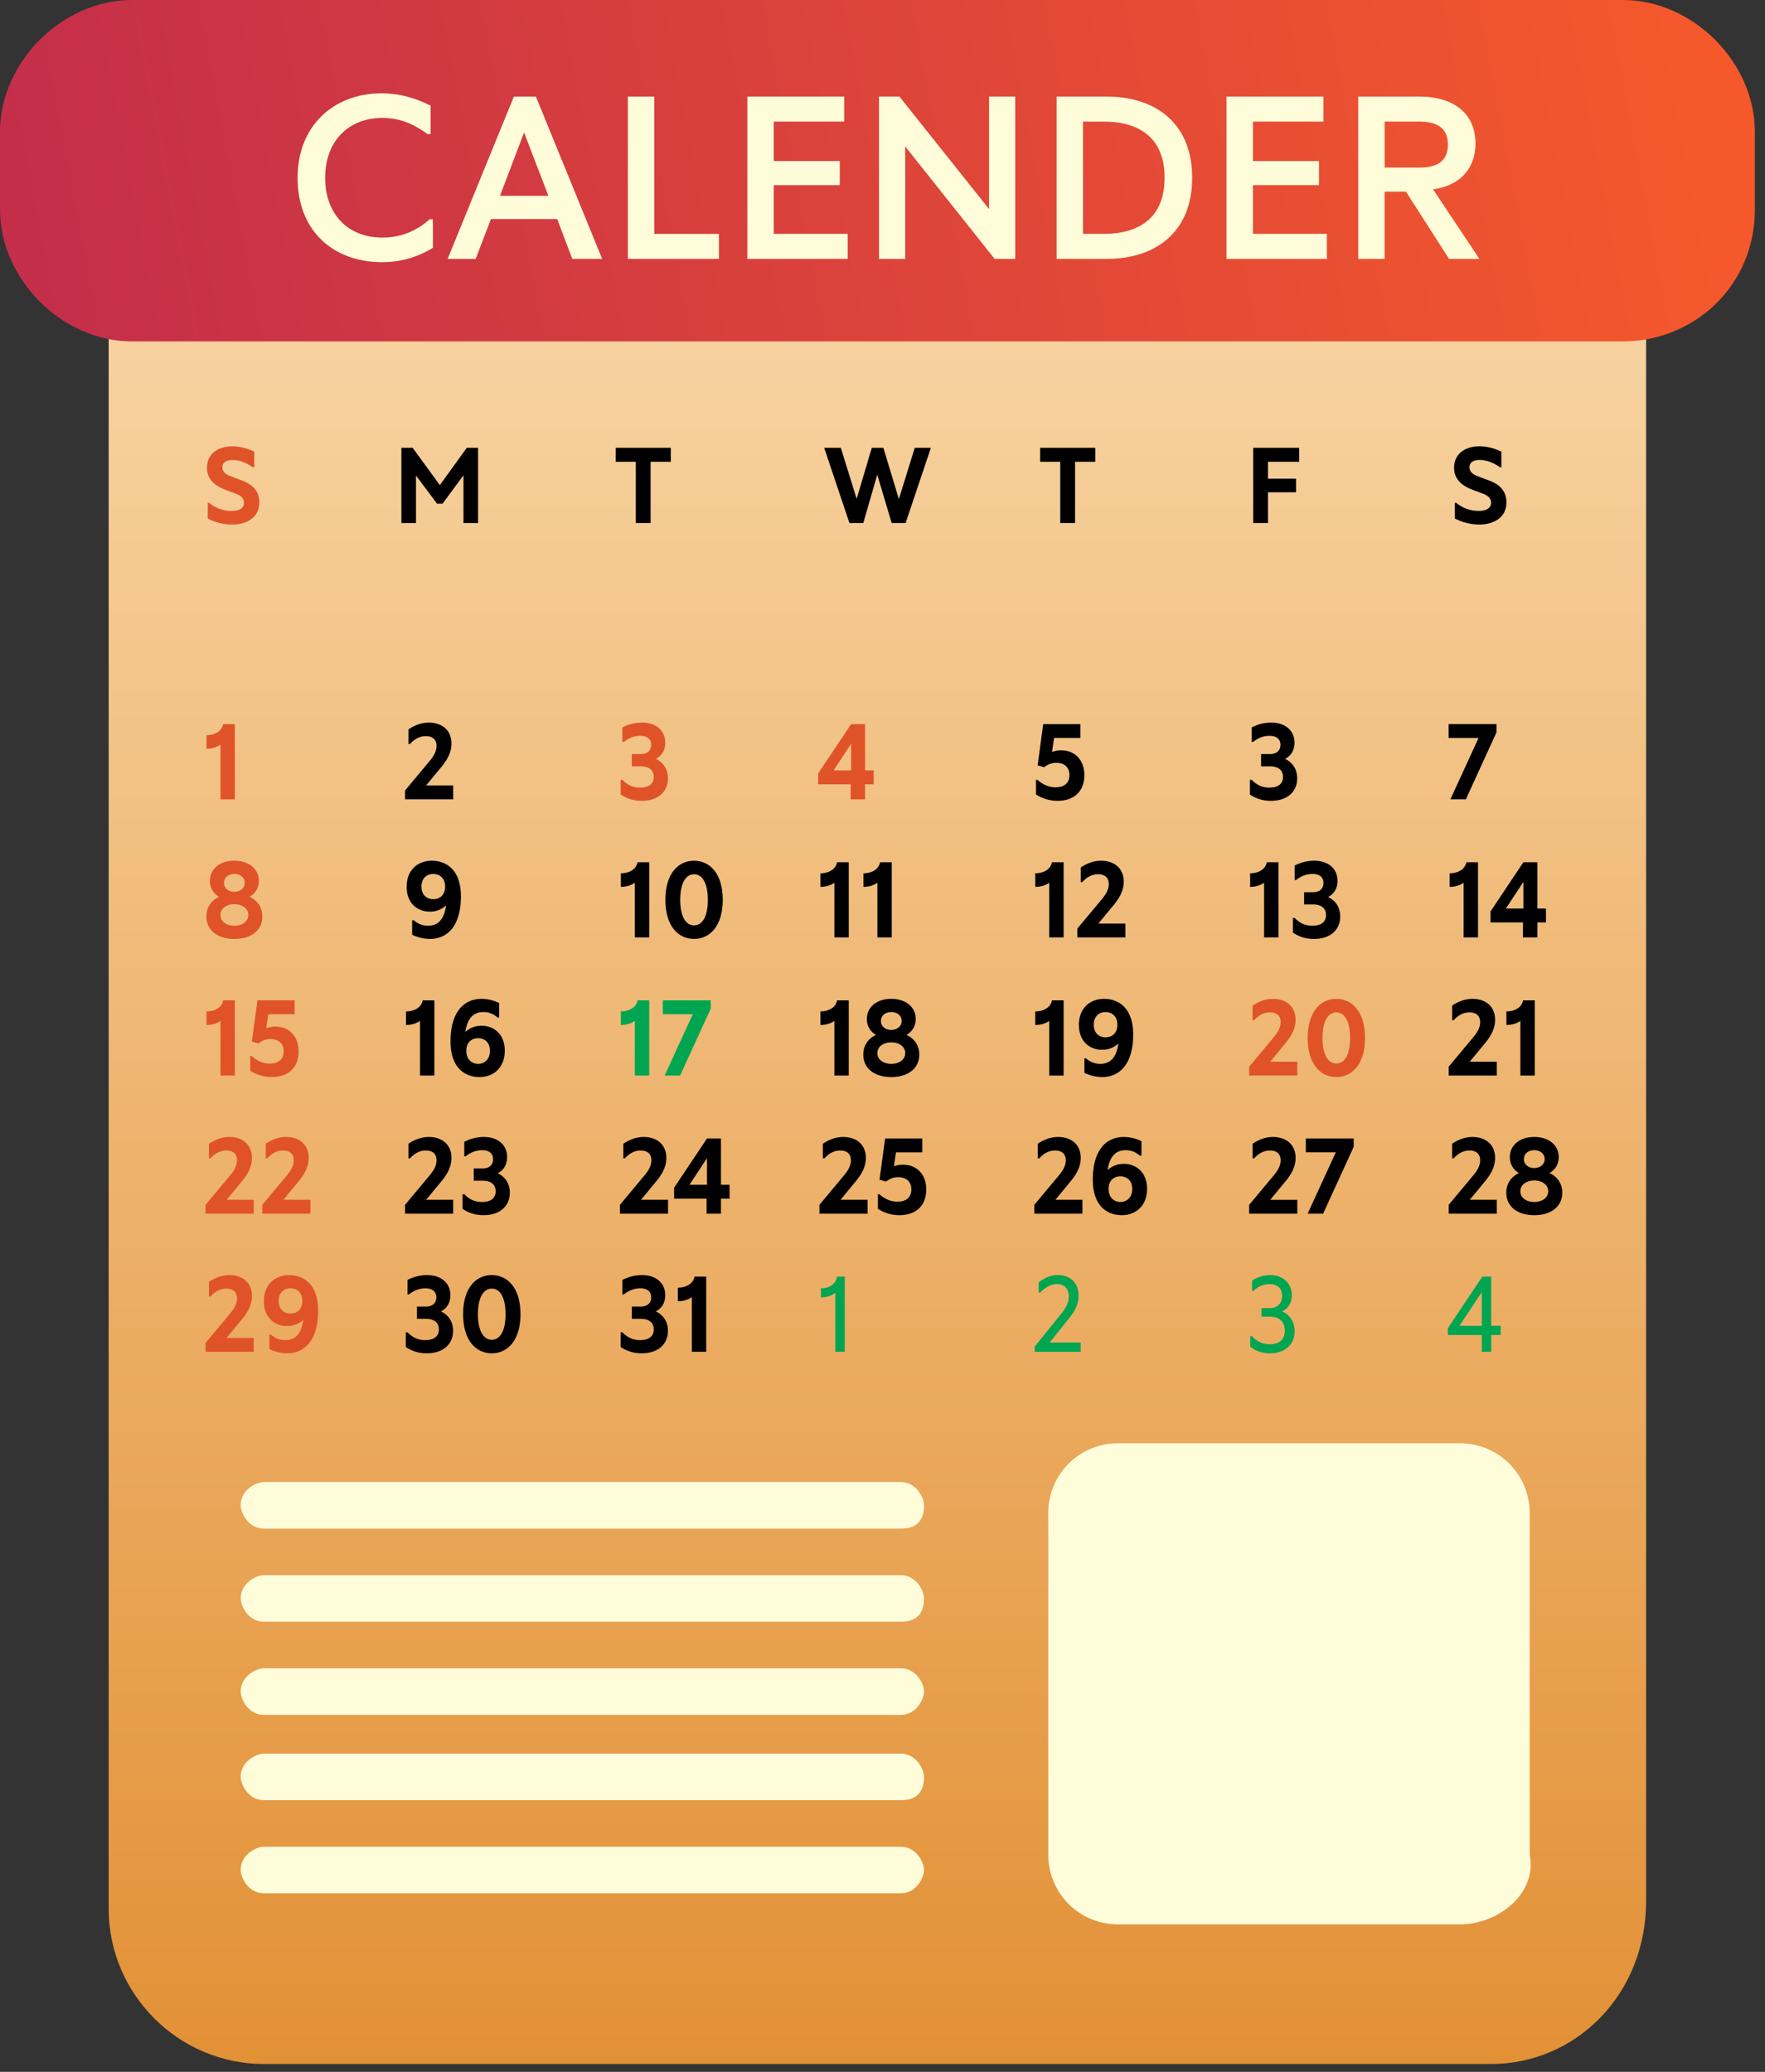 <svg width="115" height="135" fill="none" xmlns="http://www.w3.org/2000/svg"><rect width="100%" height="100%" fill="#333333" stroke="none"/><path fill-rule="evenodd" clip-rule="evenodd" d="M97.137 134.49H17.2c-5.566 0-10.119-4.551-10.119-10.112V20.223c0-5.561 4.553-10.112 10.119-10.112h79.936c5.565 0 10.118 4.55 10.118 10.112v103.649c0 6.067-4.553 10.618-10.118 10.618z" fill="url(#paint0_linear)"/><path fill-rule="evenodd" clip-rule="evenodd" d="M105.738 22.247H8.601C4.047 22.247 0 18.202 0 13.65V8.595C0 4.045 4.047 0 8.6 0h97.138c4.554 0 8.601 4.045 8.601 8.595v5.056c0 5.056-4.047 8.596-8.601 8.596z" fill="url(#paint1_linear)"/><path d="M19.39 11.582c0 3.505 2.37 5.5 5.495 5.5a6.17 6.17 0 003.321-.937v-1.858h-.211c-.845.755-1.857 1.193-3.08 1.193-2.249 0-3.728-1.526-3.728-3.898 0-2.402 1.54-3.898 3.729-3.898 1.192 0 2.098.438 2.943 1.057h.196V6.883c-.92-.453-1.932-.801-3.2-.801-3.064 0-5.464 2.07-5.464 5.5zm17.897 5.288h1.948L34.917 6.294h-1.434L29.166 16.87h1.826l.997-2.598h4.317l.981 2.598zm-4.71-4.11l1.57-4.124 1.585 4.125h-3.154zm10.053 2.479V6.294h-1.72V16.87h5.932v-1.63h-4.211zm7.784 0v-3.174h4.303v-1.57h-4.303v-2.57h4.59V6.294h-6.31V16.87h6.536v-1.632h-4.816zm14.029-8.945v7.328l-5.841-7.328h-1.329V16.87h1.706V9.541l5.827 7.329h1.343V6.293h-1.706zm7.647 0h-3.245V16.87h3.246c3.32 0 5.585-1.844 5.585-5.289 0-3.445-2.264-5.288-5.585-5.288zm-.18 8.945h-1.344V7.925h1.344c2.34 0 3.97 1.073 3.97 3.657s-1.63 3.657-3.97 3.657zm9.727 0v-3.174h4.302v-1.57h-4.302v-2.57h4.589V6.294h-6.31V16.87h6.536v-1.632h-4.815zm12.776 1.631h1.978l-3.02-4.533c1.737-.241 2.763-1.33 2.763-2.991 0-1.904-1.359-3.052-3.653-3.052h-3.985V16.87h1.72v-4.382h1.39l2.807 4.381zm-4.196-8.945h2.249c1.283 0 1.872.5 1.872 1.496 0 .982-.574 1.496-1.827 1.496h-2.294V7.925z" fill="#FFFCDA"/><path d="M13.537 33.788a3.474 3.474 0 001.603.393c.854 0 1.757-.4 1.757-1.45 0-.587-.287-1.106-1.113-1.414l-.777-.294c-.308-.119-.518-.293-.518-.573 0-.267.196-.476.665-.476.406 0 .84.14 1.323.476h.091v-1.015a3.254 3.254 0 00-1.428-.35c-.91 0-1.652.468-1.652 1.392 0 .68.4 1.134 1.211 1.442l.693.26c.357.14.504.335.504.58 0 .301-.23.532-.798.532a2.26 2.26 0 01-1.47-.524h-.09v1.021z" fill="#E05328"/><path d="M30.415 29.18l-1.757 2.429-1.77-2.429h-.736v4.9h.952v-3.094l1.372 1.834h.357l1.365-1.848v3.108h.952v-4.9h-.735zm13.292 0h-3.591v.91h1.309v3.99h.966v-3.99h1.316v-.91zm15.895 0l-1.036 3.339-1.008-3.339h-.756l-.987 3.325-1.029-3.325h-1.085l1.645 4.9h.903l.91-3.15.938 3.15h.91l1.645-4.9h-1.05zm11.761 0h-3.591v.91h1.309v3.99h.966v-3.99h1.316v-.91zm13.285.91v-.91h-2.996v4.9h.966v-2.002h1.827v-.889h-1.827V30.09h2.03zm10.144 3.696a3.474 3.474 0 001.603.392c.854 0 1.757-.399 1.757-1.449 0-.588-.287-1.106-1.113-1.414l-.777-.294c-.308-.119-.518-.294-.518-.574 0-.266.196-.476.665-.476.406 0 .84.14 1.323.476h.091v-1.015a3.254 3.254 0 00-1.428-.35c-.91 0-1.652.469-1.652 1.393 0 .679.4 1.134 1.211 1.442l.693.259c.357.14.504.336.504.581 0 .301-.23.532-.798.532a2.26 2.26 0 01-1.47-.525h-.09v1.022z" fill="#000"/><path d="M14.539 47.183c-.084.476-.56.72-1.085.72v.883c.364 0 .679-.098.91-.266v3.563h.938v-4.9h-.763zm1.721 11.254c.4-.231.603-.61.603-1.043 0-.756-.63-1.31-1.596-1.31-.96 0-1.59.554-1.59 1.31 0 .434.204.812.596 1.043-.532.245-.826.707-.826 1.28 0 .883.707 1.464 1.82 1.464 1.12 0 1.827-.581 1.827-1.463 0-.574-.294-1.036-.833-1.281zm-.993-1.491c.378 0 .679.224.679.58 0 .35-.301.582-.68.582-.377 0-.671-.231-.671-.581 0-.357.294-.581.672-.581zm0 3.374c-.483 0-.903-.252-.903-.7 0-.441.42-.7.903-.7.49 0 .91.259.91.7 0 .448-.42.7-.91.7zm-.728 4.863c-.084.476-.56.72-1.085.72v.883c.364 0 .679-.098.91-.266v3.563h.938v-4.9h-.763zm3.404 1.707c-.224 0-.427.043-.595.106l.133-.91h1.715v-.903h-2.422l-.364 2.688.427.119c.203-.161.462-.287.791-.287.448 0 .854.23.854.798 0 .58-.406.798-.903.798-.504 0-.882-.224-1.176-.483h-.098v.952a2.58 2.58 0 001.407.413c1.057 0 1.743-.61 1.743-1.666 0-1.03-.65-1.624-1.512-1.624zm-3.18 11.29l.924-1.12c.44-.518.728-1.008.728-1.61 0-.91-.658-1.365-1.47-1.365-.483 0-.924.168-1.33.44v.953h.098c.28-.301.602-.511 1.036-.511.413 0 .693.203.693.637 0 .343-.182.658-.4.924l-1.651 1.98v.575h3.136v-.903h-1.764zm3.697 0l.925-1.12c.44-.518.728-1.008.728-1.61 0-.91-.658-1.365-1.47-1.365-.483 0-.924.168-1.33.44v.953h.098c.28-.301.602-.511 1.036-.511.413 0 .693.203.693.637 0 .343-.182.658-.4.924l-1.651 1.98v.575h3.136v-.903H18.46zm-3.697 9l.924-1.12c.44-.518.728-1.008.728-1.61 0-.91-.658-1.365-1.47-1.365-.483 0-.924.168-1.33.44v.953h.098c.28-.301.602-.511 1.036-.511.413 0 .693.203.693.637 0 .343-.182.658-.4.924l-1.651 1.98v.575h3.136v-.903h-1.764zm4.069-4.095c-.896 0-1.638.588-1.638 1.694 0 1.134.756 1.624 1.505 1.624.392 0 .777-.133 1.064-.406-.133.98-.574 1.323-1.183 1.323-.406 0-.68-.154-.924-.357h-.105v.945a2.72 2.72 0 001.155.273c1.148 0 2.023-.854 2.023-2.772 0-1.792-1.008-2.324-1.897-2.324zm.098 2.506c-.385 0-.77-.238-.77-.82 0-.58.378-.825.77-.825.385 0 .77.245.77.826 0 .58-.385.819-.77.819z" fill="#E05328"/><path d="M27.763 51.18l.924-1.12c.44-.519.728-1.009.728-1.61 0-.91-.658-1.366-1.47-1.366-.483 0-.924.168-1.33.441v.953h.098c.28-.302.602-.511 1.036-.511.413 0 .693.203.693.636 0 .343-.182.658-.4.925l-1.651 1.98v.575h3.136v-.904h-1.764zm.371 4.904c-.896 0-1.638.588-1.638 1.694 0 1.135.756 1.625 1.505 1.625a1.53 1.53 0 001.064-.407c-.133.98-.574 1.323-1.183 1.323-.406 0-.68-.154-.924-.357h-.105v.945a2.72 2.72 0 001.155.274c1.148 0 2.023-.854 2.023-2.773 0-1.791-1.008-2.324-1.897-2.324zm.098 2.506c-.385 0-.77-.238-.77-.819 0-.58.378-.825.77-.825.385 0 .77.245.77.826 0 .58-.385.819-.77.819zm-.693 6.593c-.084.475-.56.72-1.085.72v.882c.364 0 .679-.097.91-.266v3.563h.938v-4.9h-.763zm3.838 1.652c-.385 0-.77.133-1.057.406.14-.953.581-1.296 1.176-1.296.406 0 .686.155.924.358h.105v-.945a2.664 2.664 0 00-1.148-.273c-1.148 0-2.023.854-2.023 2.772 0 1.791 1.001 2.323 1.89 2.323.903 0 1.645-.602 1.645-1.715 0-1.127-.763-1.63-1.512-1.63zm-.224 2.485c-.385 0-.77-.266-.77-.847 0-.582.378-.826.763-.826.392 0 .777.244.777.825 0 .582-.385.848-.77.848zm-3.39 8.86l.924-1.12c.44-.519.728-1.008.728-1.61 0-.91-.658-1.365-1.47-1.365-.483 0-.924.168-1.33.44v.953h.098c.28-.301.602-.511 1.036-.511.413 0 .693.203.693.636 0 .344-.182.659-.4.925l-1.651 1.98v.575h3.136v-.903h-1.764zm4.664-1.73c.413-.21.616-.594.616-1.056 0-.764-.567-1.31-1.526-1.31a2.76 2.76 0 00-1.267.316v.944h.098a1.67 1.67 0 011.064-.398c.469 0 .714.216.714.588 0 .412-.294.601-.686.601h-.574v.798h.58c.512 0 .848.224.848.693 0 .462-.336.694-.89.694-.545 0-.881-.231-1.147-.504h-.12v.951c.386.267.84.413 1.366.413 1.085 0 1.715-.602 1.715-1.463 0-.58-.287-1.035-.791-1.266zm-3.698 9c.413-.21.616-.594.616-1.056 0-.764-.567-1.31-1.526-1.31a2.76 2.76 0 00-1.267.316v.944h.098a1.67 1.67 0 011.064-.398c.469 0 .714.216.714.588 0 .412-.294.601-.686.601h-.574v.798h.58c.512 0 .848.224.848.693 0 .462-.336.694-.89.694-.545 0-.881-.231-1.147-.504h-.12v.951c.386.267.84.413 1.366.413 1.085 0 1.715-.602 1.715-1.463 0-.58-.287-1.035-.791-1.266zm1.446.182c0 1.715.84 2.548 1.869 2.548 1.022 0 1.869-.833 1.869-2.548s-.847-2.547-1.87-2.547c-1.028 0-1.868.833-1.868 2.547zm.966 0c0-1.113.378-1.666.903-1.666s.896.553.896 1.666c0 1.114-.371 1.666-.896 1.666s-.903-.552-.903-1.666z" fill="#000"/><path d="M42.728 49.45c.413-.21.616-.595.616-1.056 0-.764-.566-1.31-1.526-1.31a2.76 2.76 0 00-1.267.316v.944h.099c.315-.266.7-.398 1.064-.398.468 0 .714.217.714.587 0 .413-.294.602-.686.602h-.575v.799h.581c.512 0 .848.224.848.693 0 .462-.336.692-.89.692-.546 0-.882-.23-1.148-.504h-.118v.953c.385.265.84.413 1.364.413 1.085 0 1.715-.602 1.715-1.463 0-.582-.286-1.037-.79-1.268z" fill="#E05328"/><path d="M41.538 56.182c-.084.476-.56.721-1.085.721v.883c.364 0 .68-.099.91-.267v3.564h.938v-4.9h-.763zm1.816 2.451c0 1.714.84 2.547 1.869 2.547 1.022 0 1.869-.833 1.869-2.547 0-1.716-.847-2.549-1.87-2.549-1.028 0-1.868.833-1.868 2.548zm.966 0c0-1.114.378-1.666.903-1.666s.896.553.896 1.666c0 1.112-.371 1.665-.896 1.665s-.903-.553-.903-1.666z" fill="#000"/><path d="M41.538 65.183c-.084.476-.56.72-1.085.72v.883c.364 0 .68-.098.91-.266v3.563h.938v-4.9h-.763zm1.648 0v.903h1.953l-1.834 3.997h1.008l1.995-4.361v-.54h-3.122z" fill="#00A551"/><path d="M41.763 78.18l.924-1.12c.44-.519.728-1.008.728-1.61 0-.91-.658-1.365-1.47-1.365-.483 0-.924.168-1.33.44v.953h.098c.28-.301.602-.511 1.036-.511.413 0 .693.203.693.636 0 .344-.182.659-.4.925l-1.651 1.98v.575h3.136v-.903h-1.764zm5.772-.98h-.56v-3.017h-.91l-2.142 3.205v.715h2.114v.98h.938v-.98h.56V77.2zm-2.611 0l1.141-1.737V77.2h-1.141zm-2.195 8.25c.413-.21.616-.594.616-1.056 0-.764-.567-1.31-1.526-1.31a2.76 2.76 0 00-1.267.316v.944h.098a1.67 1.67 0 011.064-.398c.469 0 .714.216.714.588 0 .412-.294.601-.686.601h-.574v.798h.58c.512 0 .848.224.848.693 0 .462-.336.694-.89.694-.545 0-.881-.231-1.147-.504h-.12v.951c.386.267.84.413 1.366.413 1.085 0 1.715-.602 1.715-1.463 0-.58-.287-1.035-.791-1.266zm2.521-2.267c-.084.475-.56.72-1.084.72v.882c.364 0 .678-.097.91-.266v3.563h.938v-4.9h-.764z" fill="#000"/><path d="M56.925 50.2h-.56v-3.017h-.91l-2.142 3.206v.714h2.114v.98h.938v-.98h.56V50.2zm-2.61 0l1.14-1.736V50.2h-1.14zm28.448 18.98l.924-1.12c.44-.519.728-1.008.728-1.61 0-.91-.658-1.365-1.47-1.365-.483 0-.924.168-1.33.44v.953h.098c.28-.301.602-.511 1.036-.511.413 0 .693.203.693.636 0 .344-.182.659-.4.925l-1.651 1.98v.575h3.136v-.903h-1.764zm2.439-1.548c0 1.715.84 2.548 1.869 2.548 1.022 0 1.869-.833 1.869-2.548s-.847-2.547-1.869-2.547c-1.029 0-1.869.833-1.869 2.547zm.966 0c0-1.113.378-1.666.903-1.666s.896.553.896 1.666c0 1.114-.371 1.666-.896 1.666s-.903-.552-.903-1.666z" fill="#E05328"/><path d="M54.539 56.183c-.084.476-.56.72-1.085.72v.883c.364 0 .679-.098.91-.266v3.563h.938v-4.9h-.763zm2.802 0c-.084.476-.56.72-1.085.72v.883c.364 0 .68-.098.91-.266v3.563h.938v-4.9h-.763zm-2.802 9c-.084.476-.56.72-1.085.72v.883c.364 0 .679-.098.91-.266v3.563h.938v-4.9h-.763zm4.524 2.254c.4-.231.602-.61.602-1.043 0-.756-.63-1.31-1.596-1.31-.959 0-1.589.554-1.589 1.31 0 .434.203.812.595 1.043-.532.245-.826.707-.826 1.28 0 .883.707 1.464 1.82 1.464 1.12 0 1.827-.581 1.827-1.463 0-.574-.294-1.036-.833-1.281zm-.994-1.491c.378 0 .68.224.68.58 0 .35-.302.582-.68.582-.378 0-.672-.231-.672-.581 0-.357.294-.581.672-.581zm0 3.374c-.483 0-.903-.252-.903-.7 0-.441.42-.7.903-.7.49 0 .91.259.91.7 0 .448-.42.7-.91.7zm-3.306 8.86l.924-1.12c.44-.518.728-1.008.728-1.61 0-.91-.658-1.365-1.47-1.365-.483 0-.924.168-1.33.44v.953h.098c.28-.301.602-.511 1.036-.511.413 0 .693.203.693.637 0 .343-.182.658-.4.924l-1.651 1.98v.575h3.136v-.903h-1.764zm4.076-2.29c-.224 0-.427.043-.595.106l.133-.91h1.715v-.903H57.67l-.364 2.688.427.119c.203-.161.462-.287.79-.287.449 0 .855.23.855.798 0 .58-.406.798-.903.798-.504 0-.882-.224-1.176-.483H57.2v.952a2.58 2.58 0 001.407.413c1.057 0 1.743-.61 1.743-1.666 0-1.03-.651-1.624-1.512-1.624zm10.301-27c-.223 0-.426.043-.594.106l.133-.91h1.715v-.903h-2.422l-.364 2.688.427.119c.203-.161.462-.287.79-.287.449 0 .855.23.855.798 0 .58-.406.798-.903.798-.504 0-.882-.224-1.176-.483h-.098v.952a2.58 2.58 0 001.407.413c1.057 0 1.743-.61 1.743-1.666 0-1.03-.651-1.624-1.512-1.624zm-.601 7.293c-.084.476-.56.72-1.085.72v.883c.364 0 .679-.098.91-.266v3.563h.938v-4.9h-.763zm3.026 3.997l.924-1.12c.441-.518.728-1.008.728-1.61 0-.91-.658-1.365-1.47-1.365-.483 0-.924.168-1.33.44v.953h.098c.28-.301.602-.511 1.036-.511.413 0 .693.203.693.637 0 .343-.182.658-.399.924l-1.652 1.98v.575h3.136v-.903h-1.764zm-3.026 5.003c-.084.476-.56.72-1.085.72v.883c.364 0 .679-.098.91-.266v3.563h.938v-4.9h-.763zm3.397-.098c-.896 0-1.638.588-1.638 1.694 0 1.134.756 1.624 1.505 1.624.392 0 .777-.133 1.064-.406-.133.98-.574 1.323-1.183 1.323-.406 0-.679-.154-.924-.357h-.105v.945a2.72 2.72 0 001.155.273c1.148 0 2.023-.854 2.023-2.772 0-1.792-1.008-2.324-1.897-2.324zm.098 2.506c-.385 0-.77-.238-.77-.82 0-.58.378-.825.77-.825.385 0 .77.245.77.826 0 .58-.385.819-.77.819zM68.763 78.18l.924-1.12c.44-.518.728-1.008.728-1.61 0-.91-.658-1.365-1.47-1.365-.483 0-.924.168-1.33.44v.953h.098c.28-.301.602-.511 1.036-.511.413 0 .693.203.693.637 0 .343-.182.658-.4.924l-1.651 1.98v.575h3.136v-.903h-1.764zm4.462-2.345c-.385 0-.77.133-1.057.406.14-.952.581-1.295 1.176-1.295.406 0 .686.154.924.357h.105v-.945a2.664 2.664 0 00-1.148-.273c-1.148 0-2.023.854-2.023 2.772 0 1.792 1.001 2.324 1.89 2.324.903 0 1.645-.602 1.645-1.715 0-1.127-.763-1.631-1.512-1.631zm-.224 2.485c-.385 0-.77-.266-.77-.847s.378-.826.763-.826c.392 0 .777.245.777.826 0 .58-.385.847-.77.847zm10.727-28.87c.413-.21.617-.595.617-1.056 0-.764-.567-1.31-1.526-1.31a2.76 2.76 0 00-1.267.316v.944h.097c.316-.266.7-.398 1.064-.398.47 0 .715.217.715.587 0 .413-.294.602-.686.602h-.575v.799h.582c.51 0 .847.224.847.693 0 .462-.337.692-.89.692-.546 0-.882-.23-1.148-.504h-.119v.953c.386.265.84.413 1.366.413 1.084 0 1.714-.602 1.714-1.463 0-.582-.287-1.037-.79-1.268zm-1.19 6.732c-.084.476-.56.721-1.084.721v.883c.364 0 .678-.099.91-.267v3.564h.938v-4.9h-.764zm3.993 2.268c.413-.21.616-.595.616-1.056 0-.764-.567-1.31-1.526-1.31a2.76 2.76 0 00-1.267.316v.944h.098c.315-.266.7-.398 1.064-.398.47 0 .714.217.714.587 0 .413-.294.602-.686.602h-.574v.799h.581c.511 0 .847.224.847.693 0 .462-.336.692-.889.692-.546 0-.882-.23-1.148-.504h-.119v.953c.385.265.84.413 1.365.413 1.085 0 1.715-.602 1.715-1.463 0-.582-.287-1.037-.79-1.268zm-3.768 19.73l.924-1.12c.44-.519.728-1.008.728-1.61 0-.91-.658-1.365-1.47-1.365-.483 0-.924.168-1.33.44v.953h.098c.28-.301.602-.511 1.036-.511.413 0 .693.203.693.636 0 .344-.182.659-.4.925l-1.651 1.98v.575h3.136v-.903h-1.764zm2.319-3.997v.902h1.953L85.2 79.084h1.008l1.995-4.361v-.54h-3.122zm9.301-27v.903h1.953l-1.834 3.997h1.008l1.995-4.361v-.54h-3.122zm1.155 9c-.084.476-.56.72-1.085.72v.883c.364 0 .679-.098.91-.266v3.563h.938v-4.9h-.763zm5.19 3.017h-.56v-3.017h-.91l-2.142 3.206v.714h2.114v.98h.938v-.98h.56V59.2zm-2.611 0l1.14-1.736V59.2h-1.14zm-2.355 9.98l.924-1.12c.44-.518.728-1.008.728-1.61 0-.91-.658-1.365-1.47-1.365-.483 0-.924.168-1.33.44v.953h.098c.28-.301.602-.511 1.036-.511.413 0 .693.203.693.637 0 .343-.182.658-.4.924l-1.651 1.98v.575h3.136v-.903h-1.764zm3.474-3.997c-.084.476-.56.72-1.085.72v.883c.364 0 .68-.098.91-.266v3.563H100v-4.9h-.763zM95.762 78.18l.924-1.12c.44-.518.728-1.008.728-1.61 0-.91-.658-1.365-1.47-1.365-.483 0-.924.168-1.33.44v.953h.098c.28-.301.602-.511 1.036-.511.413 0 .693.203.693.637 0 .343-.182.658-.4.924l-1.651 1.98v.575h3.136v-.903h-1.764zm5.196-1.743c.399-.231.602-.61.602-1.043 0-.756-.63-1.31-1.596-1.31-.959 0-1.589.554-1.589 1.31 0 .434.203.812.595 1.043-.532.245-.826.707-.826 1.28 0 .883.707 1.464 1.82 1.464 1.12 0 1.827-.581 1.827-1.463 0-.574-.294-1.036-.833-1.281zm-.994-1.491c.378 0 .679.224.679.58 0 .35-.301.582-.679.582-.378 0-.672-.231-.672-.581 0-.357.294-.581.672-.581zm0 3.374c-.483 0-.903-.252-.903-.7 0-.441.42-.7.903-.7.49 0 .91.259.91.7 0 .448-.42.7-.91.7z" fill="#000"/><path d="M54.531 83.183c-.049.476-.49.763-1.043.763v.588c.371 0 .707-.098.938-.301v3.85h.616v-4.9h-.51zm13.86 4.297l1.232-1.54c.329-.406.651-.86.651-1.519 0-.896-.602-1.337-1.351-1.337-.455 0-.854.168-1.246.477v.671h.091c.322-.335.693-.56 1.099-.56.434 0 .77.26.77.799 0 .462-.252.84-.497 1.14l-1.722 2.135v.337h2.996v-.602h-2.023zm15.156-2.03c.406-.203.623-.588.623-1.056 0-.757-.56-1.31-1.407-1.31-.413 0-.84.133-1.183.358v.672h.09a1.47 1.47 0 011.044-.442c.574 0 .819.316.819.77 0 .526-.33.792-.791.792h-.553v.56h.567c.553 0 .959.294.959.91 0 .595-.385.889-.987.889-.56 0-.91-.28-1.162-.526h-.105v.673c.329.28.77.44 1.288.44.994 0 1.603-.588 1.603-1.434 0-.602-.301-1.072-.805-1.295zm14.231.939h-.616v-3.206h-.581l-2.247 3.367v.44h2.212v1.093h.616V86.99h.616v-.602zm-2.688 0l1.456-2.191v2.19H95.09z" fill="#00A551"/><path fill-rule="evenodd" clip-rule="evenodd" d="M95.114 125.39h-22.26a4.533 4.533 0 01-4.554-4.55V98.593a4.533 4.533 0 014.553-4.55h22.26a4.533 4.533 0 014.554 4.55v22.247c.506 2.528-2.023 4.55-4.553 4.55zM58.687 99.604H17.201c-1.012 0-1.517-1.011-1.517-1.517 0-1.011 1.011-1.517 1.517-1.517h41.486c1.012 0 1.518 1.012 1.518 1.517 0 1.011-.506 1.517-1.518 1.517zm0 6.066H17.201c-1.012 0-1.517-1.011-1.517-1.516 0-1.012 1.011-1.517 1.517-1.517h41.486c1.012 0 1.518 1.011 1.518 1.517 0 1.011-.506 1.516-1.518 1.516zm0 6.069H17.201c-1.012 0-1.517-1.011-1.517-1.517 0-1.011 1.011-1.517 1.517-1.517h41.486c1.012 0 1.518 1.011 1.518 1.517s-.506 1.517-1.518 1.517zm0 5.561H17.201c-1.012 0-1.517-1.011-1.517-1.517 0-1.011 1.011-1.516 1.517-1.516h41.486c1.012 0 1.518 1.011 1.518 1.516 0 1.012-.506 1.517-1.518 1.517zm0 6.066H17.201c-1.012 0-1.517-1.011-1.517-1.517 0-1.011 1.011-1.516 1.517-1.516h41.486c1.012 0 1.518 1.011 1.518 1.516 0 .506-.506 1.517-1.518 1.517z" fill="#FFFCDA"/><defs><linearGradient id="paint0_linear" x1="57" y1="176.5" x2="57" y2="-.5" gradientUnits="userSpaceOnUse"><stop stop-color="#DB780E"/><stop offset="1" stop-color="#FBDFB4"/></linearGradient><linearGradient id="paint1_linear" x1=".391" y1="24.081" x2="111.891" y2="3.082" gradientUnits="userSpaceOnUse"><stop stop-color="#C32D4A"/><stop offset="1" stop-color="#F5592B"/></linearGradient></defs></svg>
